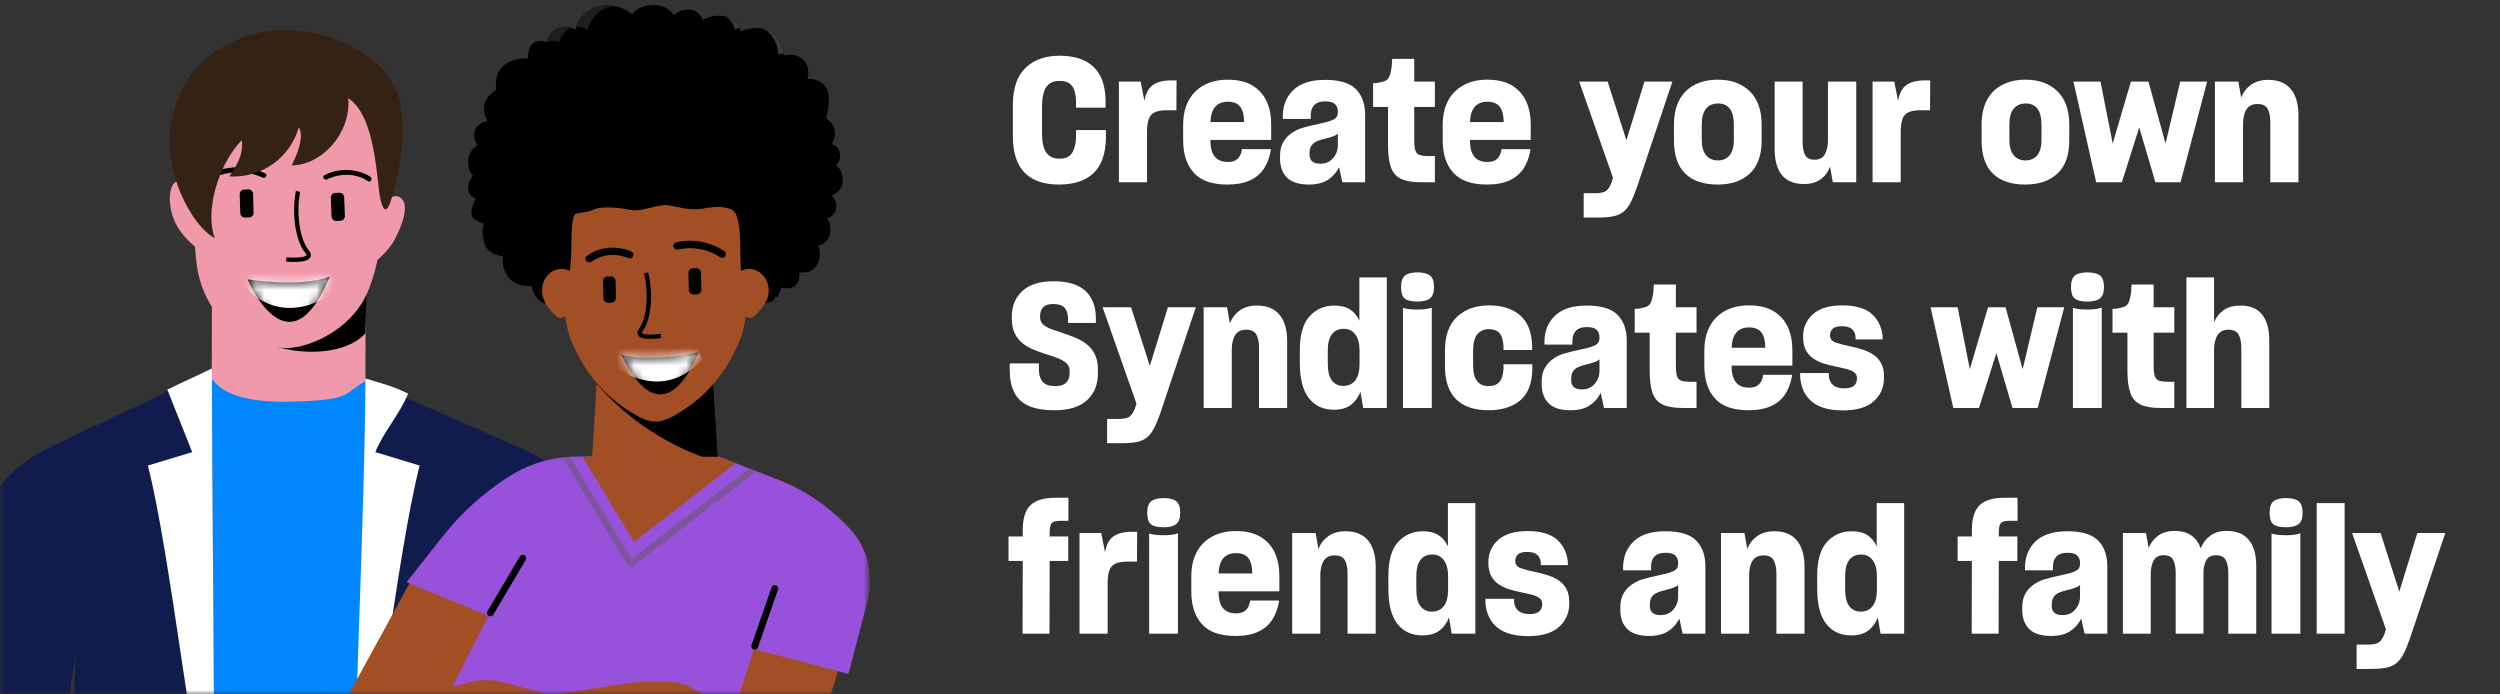 <?xml version="1.0" encoding="UTF-8"?>
<svg width="288px" height="80px" viewBox="0 0 288 80" version="1.1" xmlns="http://www.w3.org/2000/svg" xmlns:xlink="http://www.w3.org/1999/xlink">
    <rect x="0" y="0" width="288" height="80" fill="#333333" stroke="none"/>
    <title>img-sso-syndimate-tile_288x80</title>
    <defs>
        <rect id="path-1" x="0" y="0" width="100" height="80"></rect>
        <path d="M0,0 C3.615,1.279 9.458,0.285 9.458,0.285 C9.458,0.285 4.756,11.497 0,0 Z" id="path-3"></path>
        <path d="M0,0.259 C3.461,1.254 8.891,0 8.891,0 C8.891,0 5.103,10.746 0,0.259 Z" id="path-5"></path>
    </defs>
    <g id="Symbols" stroke="none" stroke-width="1" fill="none" fill-rule="evenodd">
        <g id="UI/Elements/Mktg-Tiles/Syndimate" transform="translate(-240, -24)">
            <g id="img-sso-syndimate-tile_288x80" transform="translate(240, 24)">
                <rect id="SHAPER" x="0" y="0" width="288" height="80"></rect>
                <g id="Create-your-own-Synd" transform="translate(116.18, 6.42)" fill="#FFFFFF" fill-rule="nonzero">
                    <path d="M5.8,14.84 C4.067,14.84 2.75,14.383 1.85,13.47 C0.95,12.557 0.5,11.14 0.5,9.22 L0.5,5.7 C0.5,3.78 0.983,2.35 1.95,1.41 C2.917,0.47 4.227,0 5.88,0 C7.547,0 8.833,0.41 9.74,1.23 C10.647,2.05 11.127,3.313 11.18,5.02 L11.18,5.98 L7.78,5.98 L7.78,5.22 C7.753,4.42 7.597,3.833 7.31,3.46 C7.023,3.087 6.54,2.9 5.86,2.9 C5.153,2.9 4.643,3.147 4.33,3.64 C4.017,4.133 3.86,4.887 3.86,5.9 L3.86,8.94 C3.86,9.927 4.02,10.66 4.34,11.14 C4.66,11.62 5.173,11.86 5.88,11.86 C6.533,11.86 7.003,11.657 7.29,11.25 C7.577,10.843 7.74,10.247 7.78,9.46 L7.78,8.56 L11.22,8.56 L11.22,9.58 C11.167,11.393 10.677,12.723 9.75,13.57 C8.823,14.417 7.507,14.84 5.8,14.84 Z" id="Path"></path>
                    <path d="M12.72,14.58 L12.72,2.98 L15.22,2.98 L15.66,5.2 C15.807,4.333 16.13,3.723 16.63,3.37 C17.13,3.017 17.853,2.84 18.8,2.84 L19.36,2.84 L19.34,6.28 L18.26,6.28 C17.647,6.28 17.173,6.36 16.84,6.52 C16.507,6.68 16.277,6.943 16.15,7.31 C16.023,7.677 15.96,8.173 15.96,8.8 L15.96,14.58 L12.72,14.58 Z" id="Path"></path>
                    <path d="M25.2,14.84 C23.453,14.84 22.17,14.39 21.35,13.49 C20.53,12.59 20.12,11.34 20.12,9.74 L20.12,7.98 C20.12,6.887 20.327,5.953 20.74,5.18 C21.153,4.407 21.747,3.81 22.52,3.39 C23.293,2.97 24.2,2.76 25.24,2.76 C26.427,2.76 27.387,2.987 28.12,3.44 C28.853,3.893 29.393,4.503 29.74,5.27 C30.087,6.037 30.26,6.893 30.26,7.84 L30.26,9.7 L23.26,9.7 L23.26,9.8 C23.26,11.427 23.933,12.24 25.28,12.24 C25.773,12.24 26.143,12.12 26.39,11.88 C26.637,11.64 26.8,11.313 26.88,10.9 L26.88,10.76 L30.22,10.76 L30.22,10.88 C30.087,11.667 29.833,12.357 29.46,12.95 C29.087,13.543 28.553,14.007 27.86,14.34 C27.167,14.673 26.28,14.84 25.2,14.84 Z M25.26,5.3 C23.993,5.3 23.327,6.08 23.26,7.64 L27.14,7.64 L27.14,7.62 C27.14,6.873 26.997,6.3 26.71,5.9 C26.423,5.5 25.94,5.3 25.26,5.3 Z" id="Shape"></path>
                    <path d="M34.6,14.84 C33.453,14.84 32.613,14.573 32.08,14.04 C31.547,13.507 31.28,12.773 31.28,11.84 L31.28,11.56 C31.28,10.933 31.397,10.41 31.63,9.99 C31.863,9.57 32.18,9.22 32.58,8.94 C32.967,8.66 33.393,8.45 33.86,8.31 C34.327,8.17 34.967,8.013 35.78,7.84 C36.567,7.68 37.123,7.517 37.45,7.35 C37.777,7.183 37.94,6.913 37.94,6.54 L37.94,6.44 C37.94,6.067 37.83,5.777 37.61,5.57 C37.39,5.363 37.013,5.26 36.48,5.26 C35.933,5.26 35.523,5.393 35.25,5.66 C34.977,5.927 34.833,6.307 34.82,6.8 L34.82,7.28 L31.6,7.28 L31.6,6.78 C31.653,5.58 32.083,4.613 32.89,3.88 C33.697,3.147 34.893,2.78 36.48,2.78 C38.133,2.78 39.313,3.137 40.02,3.85 C40.727,4.563 41.08,5.553 41.08,6.82 L41.08,14.58 L38.46,14.58 L38.08,12.84 C37.787,13.44 37.36,13.923 36.8,14.29 C36.24,14.657 35.507,14.84 34.6,14.84 Z M35.92,12.44 C36.533,12.44 37.023,12.227 37.39,11.8 C37.757,11.373 37.94,10.873 37.94,10.3 L37.94,8.98 C37.807,9.1 37.63,9.2 37.41,9.28 C37.19,9.36 36.927,9.44 36.62,9.52 C36.207,9.613 35.887,9.703 35.66,9.79 C35.433,9.877 35.247,9.987 35.1,10.12 C34.82,10.36 34.68,10.713 34.68,11.18 L34.68,11.38 C34.68,12.087 35.093,12.44 35.92,12.44 Z" id="Shape"></path>
                    <path d="M43.72,10.26 L43.72,5.9 L42,5.9 L42,3.16 C42.213,3.16 42.4,3.147 42.56,3.12 C42.72,3.093 42.893,3.053 43.08,3 C43.373,2.933 43.59,2.813 43.73,2.64 C43.87,2.467 43.973,2.193 44.04,1.82 C44.093,1.607 44.13,1.373 44.15,1.12 C44.17,0.867 44.187,0.613 44.2,0.36 L46.74,0.36 L46.74,2.98 L49.12,2.98 L49.12,5.9 L46.74,5.9 L46.74,9.62 C46.74,10.207 46.783,10.637 46.87,10.91 C46.957,11.183 47.127,11.36 47.38,11.44 C47.633,11.52 48,11.56 48.48,11.56 L49.12,11.56 L49.12,14.58 L47.58,14.58 C46.553,14.58 45.763,14.447 45.21,14.18 C44.657,13.913 44.27,13.467 44.05,12.84 C43.83,12.213 43.72,11.353 43.72,10.26 Z" id="Path"></path>
                    <path d="M55.1,14.84 C53.353,14.84 52.07,14.39 51.25,13.49 C50.43,12.59 50.02,11.34 50.02,9.74 L50.02,7.98 C50.02,6.887 50.227,5.953 50.64,5.18 C51.053,4.407 51.647,3.81 52.42,3.39 C53.193,2.97 54.1,2.76 55.14,2.76 C56.327,2.76 57.287,2.987 58.02,3.44 C58.753,3.893 59.293,4.503 59.64,5.27 C59.987,6.037 60.16,6.893 60.16,7.84 L60.16,9.7 L53.16,9.7 L53.16,9.8 C53.16,11.427 53.833,12.24 55.18,12.24 C55.673,12.24 56.043,12.12 56.29,11.88 C56.537,11.64 56.7,11.313 56.78,10.9 L56.78,10.76 L60.12,10.76 L60.12,10.88 C59.987,11.667 59.733,12.357 59.36,12.95 C58.987,13.543 58.453,14.007 57.76,14.34 C57.067,14.673 56.18,14.84 55.1,14.84 Z M55.16,5.3 C53.893,5.3 53.227,6.08 53.16,7.64 L57.04,7.64 L57.04,7.62 C57.04,6.873 56.897,6.3 56.61,5.9 C56.323,5.5 55.84,5.3 55.16,5.3 Z" id="Shape"></path>
                    <path d="M66.26,18.64 L66.26,15.84 L67.52,15.84 C68.133,15.84 68.567,15.757 68.82,15.59 C69.073,15.423 69.293,15.087 69.48,14.58 L69.64,14.08 L65.74,2.98 L69.02,2.98 L71.18,9.74 L73.26,2.98 L76.48,2.98 L72.38,15.2 C72.127,15.92 71.88,16.507 71.64,16.96 C71.4,17.413 71.12,17.763 70.8,18.01 C70.48,18.257 70.083,18.423 69.61,18.51 C69.137,18.597 68.547,18.64 67.84,18.64 L66.26,18.64 Z" id="Path"></path>
                    <path d="M81.7,14.84 C80.06,14.84 78.81,14.417 77.95,13.57 C77.09,12.723 76.66,11.453 76.66,9.76 L76.66,7.96 C76.66,6.813 76.87,5.853 77.29,5.08 C77.71,4.307 78.303,3.727 79.07,3.34 C79.837,2.953 80.72,2.76 81.72,2.76 C83.253,2.76 84.477,3.203 85.39,4.09 C86.303,4.977 86.76,6.267 86.76,7.96 L86.76,9.76 C86.76,11.453 86.307,12.723 85.4,13.57 C84.493,14.417 83.26,14.84 81.7,14.84 Z M81.72,12.06 C82.293,12.06 82.743,11.863 83.07,11.47 C83.397,11.077 83.56,10.487 83.56,9.7 L83.56,7.96 C83.56,6.32 82.953,5.5 81.74,5.5 C81.153,5.5 80.693,5.7 80.36,6.1 C80.027,6.5 79.86,7.12 79.86,7.96 L79.86,9.7 C79.86,10.473 80.027,11.06 80.36,11.46 C80.693,11.86 81.147,12.06 81.72,12.06 Z" id="Shape"></path>
                    <path d="M91.66,14.78 C90.5,14.78 89.643,14.433 89.09,13.74 C88.537,13.047 88.26,12.047 88.26,10.74 L88.26,2.98 L91.48,2.98 L91.48,9.92 C91.48,10.547 91.573,11.047 91.76,11.42 C91.947,11.793 92.313,11.98 92.86,11.98 C93.42,11.98 93.817,11.77 94.05,11.35 C94.283,10.93 94.4,10.367 94.4,9.66 L94.4,2.98 L97.66,2.98 L97.66,14.58 L94.96,14.58 L94.64,12.78 C94.413,13.393 94.05,13.88 93.55,14.24 C93.05,14.6 92.42,14.78 91.66,14.78 Z" id="Path"></path>
                    <path d="M99.54,14.58 L99.54,2.98 L102.04,2.98 L102.48,5.2 C102.627,4.333 102.95,3.723 103.45,3.37 C103.95,3.017 104.673,2.84 105.62,2.84 L106.18,2.84 L106.16,6.28 L105.08,6.28 C104.467,6.28 103.993,6.36 103.66,6.52 C103.327,6.68 103.097,6.943 102.97,7.31 C102.843,7.677 102.78,8.173 102.78,8.8 L102.78,14.58 L99.54,14.58 Z" id="Path"></path>
                    <path d="M117.14,14.84 C115.5,14.84 114.25,14.417 113.39,13.57 C112.53,12.723 112.1,11.453 112.1,9.76 L112.1,7.96 C112.1,6.813 112.31,5.853 112.73,5.08 C113.15,4.307 113.743,3.727 114.51,3.34 C115.277,2.953 116.16,2.76 117.16,2.76 C118.693,2.76 119.917,3.203 120.83,4.09 C121.743,4.977 122.2,6.267 122.2,7.96 L122.2,9.76 C122.2,11.453 121.747,12.723 120.84,13.57 C119.933,14.417 118.7,14.84 117.14,14.84 Z M117.16,12.06 C117.733,12.06 118.183,11.863 118.51,11.47 C118.837,11.077 119,10.487 119,9.7 L119,7.96 C119,6.32 118.393,5.5 117.18,5.5 C116.593,5.5 116.133,5.7 115.8,6.1 C115.467,6.5 115.3,7.12 115.3,7.96 L115.3,9.7 C115.3,10.473 115.467,11.06 115.8,11.46 C116.133,11.86 116.587,12.06 117.16,12.06 Z" id="Shape"></path>
                    <polygon id="Path" points="125.3 14.58 122.68 2.98 125.8 2.98 127.2 10.1 127.2 10.12 129.3 2.98 131.32 2.98 133.28 10.08 133.3 10.16 133.3 10.08 134.98 2.98 138.08 2.98 135.02 14.58 132.12 14.58 130.26 8.26 128.26 14.58"></polygon>
                    <path d="M138.98,14.58 L138.98,2.98 L141.68,2.98 L142,4.82 C142.253,4.193 142.64,3.697 143.16,3.33 C143.68,2.963 144.333,2.78 145.12,2.78 C146.267,2.78 147.133,3.133 147.72,3.84 C148.307,4.547 148.6,5.553 148.6,6.86 L148.6,14.58 L145.36,14.58 L145.36,7.64 C145.36,7 145.257,6.493 145.05,6.12 C144.843,5.747 144.453,5.56 143.88,5.56 C143.293,5.56 142.87,5.767 142.61,6.18 C142.35,6.593 142.22,7.167 142.22,7.9 L142.22,14.58 L138.98,14.58 Z" id="Path"></path>
                    <path d="M5.32,40.84 C4.04,40.84 3.023,40.663 2.27,40.31 C1.517,39.957 0.973,39.433 0.64,38.74 C0.307,38.047 0.14,37.207 0.14,36.22 L0.14,35.44 L3.5,35.44 L3.5,36.22 C3.513,36.807 3.663,37.26 3.95,37.58 C4.237,37.9 4.72,38.06 5.4,38.06 C5.973,38.06 6.39,37.923 6.65,37.65 C6.91,37.377 7.04,37.04 7.04,36.64 L7.04,36.34 C7.053,35.953 6.927,35.643 6.66,35.41 C6.393,35.177 6.047,34.98 5.62,34.82 C5.193,34.66 4.74,34.507 4.26,34.36 C3.807,34.213 3.35,34.047 2.89,33.86 C2.43,33.673 2.01,33.43 1.63,33.13 C1.25,32.83 0.947,32.45 0.72,31.99 C0.493,31.53 0.38,30.96 0.38,30.28 L0.38,30.04 C0.38,28.84 0.783,27.863 1.59,27.11 C2.397,26.357 3.607,25.98 5.22,25.98 C6.82,25.98 8.023,26.343 8.83,27.07 C9.637,27.797 10.047,28.82 10.06,30.14 L10.06,30.78 L6.86,30.78 L6.86,30.22 C6.833,29.673 6.69,29.267 6.43,29 C6.17,28.733 5.74,28.6 5.14,28.6 C4.607,28.6 4.223,28.73 3.99,28.99 C3.757,29.25 3.64,29.573 3.64,29.96 L3.64,30.12 C3.64,30.48 3.763,30.767 4.01,30.98 C4.257,31.193 4.587,31.373 5,31.52 C5.413,31.667 5.86,31.82 6.34,31.98 C6.793,32.127 7.253,32.297 7.72,32.49 C8.187,32.683 8.613,32.93 9,33.23 C9.387,33.53 9.7,33.917 9.94,34.39 C10.18,34.863 10.3,35.447 10.3,36.14 L10.3,36.58 C10.3,37.887 9.88,38.923 9.04,39.69 C8.2,40.457 6.96,40.84 5.32,40.84 Z" id="Path"></path>
                    <path d="M11.36,44.64 L11.36,41.84 L12.62,41.84 C13.233,41.84 13.667,41.757 13.92,41.59 C14.173,41.423 14.393,41.087 14.58,40.58 L14.74,40.08 L10.84,28.98 L14.12,28.98 L16.28,35.74 L18.36,28.98 L21.58,28.98 L17.48,41.2 C17.227,41.92 16.98,42.507 16.74,42.96 C16.5,43.413 16.22,43.763 15.9,44.01 C15.58,44.257 15.183,44.423 14.71,44.51 C14.237,44.597 13.647,44.64 12.94,44.64 L11.36,44.64 Z" id="Path"></path>
                    <path d="M22.48,40.58 L22.48,28.98 L25.18,28.98 L25.5,30.82 C25.753,30.193 26.14,29.697 26.66,29.33 C27.18,28.963 27.833,28.78 28.62,28.78 C29.767,28.78 30.633,29.133 31.22,29.84 C31.807,30.547 32.1,31.553 32.1,32.86 L32.1,40.58 L28.86,40.58 L28.86,33.64 C28.86,33 28.757,32.493 28.55,32.12 C28.343,31.747 27.953,31.56 27.38,31.56 C26.793,31.56 26.37,31.767 26.11,32.18 C25.85,32.593 25.72,33.167 25.72,33.9 L25.72,40.58 L22.48,40.58 Z" id="Path"></path>
                    <path d="M37.5,40.78 C36.26,40.78 35.293,40.337 34.6,39.45 C33.907,38.563 33.56,37.213 33.56,35.4 L33.56,33.9 C33.56,32.14 33.93,30.85 34.67,30.03 C35.41,29.21 36.36,28.793 37.52,28.78 C38.267,28.78 38.877,28.933 39.35,29.24 C39.823,29.547 40.18,29.98 40.42,30.54 L40.42,25.54 L43.58,25.54 L43.58,40.58 L40.86,40.58 L40.54,38.7 C40.313,39.327 39.953,39.83 39.46,40.21 C38.967,40.59 38.313,40.78 37.5,40.78 Z M38.56,38.04 C39.147,38.04 39.607,37.83 39.94,37.41 C40.273,36.99 40.44,36.353 40.44,35.5 L40.44,33.94 C40.44,33.167 40.28,32.56 39.96,32.12 C39.64,31.68 39.193,31.46 38.62,31.46 C38.033,31.46 37.58,31.667 37.26,32.08 C36.94,32.493 36.78,33.113 36.78,33.94 L36.78,35.42 C36.78,36.353 36.943,37.023 37.27,37.43 C37.597,37.837 38.027,38.04 38.56,38.04 Z" id="Shape"></path>
                    <path d="M47.12,28.32 C46.413,28.32 45.92,28.203 45.64,27.97 C45.36,27.737 45.22,27.293 45.22,26.64 C45.22,26 45.373,25.56 45.68,25.32 C45.987,25.08 46.467,24.96 47.12,24.96 C47.773,24.96 48.253,25.08 48.56,25.32 C48.867,25.56 49.02,26 49.02,26.64 C49.02,27.267 48.867,27.703 48.56,27.95 C48.253,28.197 47.773,28.32 47.12,28.32 Z M45.44,40.58 L45.44,29.04 C45.627,29.107 45.857,29.157 46.13,29.19 C46.403,29.223 46.733,29.24 47.12,29.24 C47.493,29.24 47.813,29.22 48.08,29.18 C48.347,29.14 48.573,29.087 48.76,29.02 L48.76,40.58 L45.44,40.58 Z" id="Shape"></path>
                    <path d="M55.3,40.84 C53.66,40.84 52.413,40.417 51.56,39.57 C50.707,38.723 50.28,37.453 50.28,35.76 L50.28,33.96 C50.28,32.24 50.747,30.943 51.68,30.07 C52.613,29.197 53.84,28.76 55.36,28.76 C56.867,28.76 58.06,29.143 58.94,29.91 C59.82,30.677 60.28,31.853 60.32,33.44 L60.32,33.9 L57.02,33.9 L57.02,33.44 C56.98,32.747 56.827,32.25 56.56,31.95 C56.293,31.65 55.887,31.5 55.34,31.5 C54.767,31.5 54.32,31.7 54,32.1 C53.68,32.5 53.52,33.127 53.52,33.98 L53.52,35.7 C53.52,37.273 54.12,38.06 55.32,38.06 C55.853,38.06 56.26,37.903 56.54,37.59 C56.82,37.277 56.98,36.78 57.02,36.1 L57.02,35.54 L60.34,35.54 L60.34,36.16 C60.3,37.787 59.83,38.973 58.93,39.72 C58.03,40.467 56.82,40.84 55.3,40.84 Z" id="Path"></path>
                    <path d="M64.74,40.84 C63.593,40.84 62.753,40.573 62.22,40.04 C61.687,39.507 61.42,38.773 61.42,37.84 L61.42,37.56 C61.42,36.933 61.537,36.41 61.77,35.99 C62.003,35.57 62.32,35.22 62.72,34.94 C63.107,34.66 63.533,34.45 64,34.31 C64.467,34.17 65.107,34.013 65.92,33.84 C66.707,33.68 67.263,33.517 67.59,33.35 C67.917,33.183 68.08,32.913 68.08,32.54 L68.08,32.44 C68.08,32.067 67.97,31.777 67.75,31.57 C67.53,31.363 67.153,31.26 66.62,31.26 C66.073,31.26 65.663,31.393 65.39,31.66 C65.117,31.927 64.973,32.307 64.96,32.8 L64.96,33.28 L61.74,33.28 L61.74,32.78 C61.793,31.58 62.223,30.613 63.03,29.88 C63.837,29.147 65.033,28.78 66.62,28.78 C68.273,28.78 69.453,29.137 70.16,29.85 C70.867,30.563 71.22,31.553 71.22,32.82 L71.22,40.58 L68.6,40.58 L68.22,38.84 C67.927,39.44 67.5,39.923 66.94,40.29 C66.38,40.657 65.647,40.84 64.74,40.84 Z M66.06,38.44 C66.673,38.44 67.163,38.227 67.53,37.8 C67.897,37.373 68.08,36.873 68.08,36.3 L68.08,34.98 C67.947,35.1 67.77,35.2 67.55,35.28 C67.33,35.36 67.067,35.44 66.76,35.52 C66.347,35.613 66.027,35.703 65.8,35.79 C65.573,35.877 65.387,35.987 65.24,36.12 C64.96,36.36 64.82,36.713 64.82,37.18 L64.82,37.38 C64.82,38.087 65.233,38.44 66.06,38.44 Z" id="Shape"></path>
                    <path d="M73.86,36.26 L73.86,31.9 L72.14,31.9 L72.14,29.16 C72.353,29.16 72.54,29.147 72.7,29.12 C72.86,29.093 73.033,29.053 73.22,29 C73.513,28.933 73.73,28.813 73.87,28.64 C74.01,28.467 74.113,28.193 74.18,27.82 C74.233,27.607 74.27,27.373 74.29,27.12 C74.31,26.867 74.327,26.613 74.34,26.36 L76.88,26.36 L76.88,28.98 L79.26,28.98 L79.26,31.9 L76.88,31.9 L76.88,35.62 C76.88,36.207 76.923,36.637 77.01,36.91 C77.097,37.183 77.267,37.36 77.52,37.44 C77.773,37.52 78.14,37.56 78.62,37.56 L79.26,37.56 L79.26,40.58 L77.72,40.58 C76.693,40.58 75.903,40.447 75.35,40.18 C74.797,39.913 74.41,39.467 74.19,38.84 C73.97,38.213 73.86,37.353 73.86,36.26 Z" id="Path"></path>
                    <path d="M85.24,40.84 C83.493,40.84 82.21,40.39 81.39,39.49 C80.57,38.59 80.16,37.34 80.16,35.74 L80.16,33.98 C80.16,32.887 80.367,31.953 80.78,31.18 C81.193,30.407 81.787,29.81 82.56,29.39 C83.333,28.97 84.24,28.76 85.28,28.76 C86.467,28.76 87.427,28.987 88.16,29.44 C88.893,29.893 89.433,30.503 89.78,31.27 C90.127,32.037 90.3,32.893 90.3,33.84 L90.3,35.7 L83.3,35.7 L83.3,35.8 C83.3,37.427 83.973,38.24 85.32,38.24 C85.813,38.24 86.183,38.12 86.43,37.88 C86.677,37.64 86.84,37.313 86.92,36.9 L86.92,36.76 L90.26,36.76 L90.26,36.88 C90.127,37.667 89.873,38.357 89.5,38.95 C89.127,39.543 88.593,40.007 87.9,40.34 C87.207,40.673 86.32,40.84 85.24,40.84 Z M85.3,31.3 C84.033,31.3 83.367,32.08 83.3,33.64 L87.18,33.64 L87.18,33.62 C87.18,32.873 87.037,32.3 86.75,31.9 C86.463,31.5 85.98,31.3 85.3,31.3 Z" id="Shape"></path>
                    <path d="M96.14,40.86 C94.567,40.86 93.377,40.53 92.57,39.87 C91.763,39.21 91.307,38.267 91.2,37.04 L91.2,36.56 L94.5,36.56 L94.5,36.98 C94.633,37.873 95.227,38.32 96.28,38.32 C96.773,38.32 97.14,38.223 97.38,38.03 C97.62,37.837 97.74,37.567 97.74,37.22 L97.74,37.14 C97.74,36.847 97.627,36.62 97.4,36.46 C97.173,36.3 96.873,36.173 96.5,36.08 C96.127,35.987 95.72,35.893 95.28,35.8 C94.853,35.72 94.42,35.613 93.98,35.48 C93.54,35.347 93.137,35.16 92.77,34.92 C92.403,34.68 92.107,34.36 91.88,33.96 C91.653,33.56 91.54,33.047 91.54,32.42 L91.54,32.34 C91.54,31.3 91.92,30.443 92.68,29.77 C93.44,29.097 94.56,28.76 96.04,28.76 C97.573,28.76 98.707,29.087 99.44,29.74 C100.173,30.393 100.593,31.26 100.7,32.34 L100.7,32.68 L97.58,32.68 L97.58,32.36 C97.5,31.56 96.98,31.16 96.02,31.16 C95.513,31.16 95.157,31.257 94.95,31.45 C94.743,31.643 94.64,31.887 94.64,32.18 L94.64,32.24 C94.64,32.627 94.863,32.897 95.31,33.05 C95.757,33.203 96.34,33.353 97.06,33.5 C97.5,33.593 97.943,33.71 98.39,33.85 C98.837,33.99 99.247,34.183 99.62,34.43 C99.993,34.677 100.293,35.003 100.52,35.41 C100.747,35.817 100.86,36.333 100.86,36.96 L100.86,37.08 C100.86,38.187 100.467,39.093 99.68,39.8 C98.893,40.507 97.713,40.86 96.14,40.86 Z" id="Path"></path>
                    <polygon id="Path" points="108.84 40.58 106.22 28.98 109.34 28.98 110.74 36.1 110.74 36.12 112.84 28.98 114.86 28.98 116.82 36.08 116.84 36.16 116.84 36.08 118.52 28.98 121.62 28.98 118.56 40.58 115.66 40.58 113.8 34.26 111.8 40.58"></polygon>
                    <path d="M124.3,28.32 C123.593,28.32 123.1,28.203 122.82,27.97 C122.54,27.737 122.4,27.293 122.4,26.64 C122.4,26 122.553,25.56 122.86,25.32 C123.167,25.08 123.647,24.96 124.3,24.96 C124.953,24.96 125.433,25.08 125.74,25.32 C126.047,25.56 126.2,26 126.2,26.64 C126.2,27.267 126.047,27.703 125.74,27.95 C125.433,28.197 124.953,28.32 124.3,28.32 Z M122.62,40.58 L122.62,29.04 C122.807,29.107 123.037,29.157 123.31,29.19 C123.583,29.223 123.913,29.24 124.3,29.24 C124.673,29.24 124.993,29.22 125.26,29.18 C125.527,29.14 125.753,29.087 125.94,29.02 L125.94,40.58 L122.62,40.58 Z" id="Shape"></path>
                    <path d="M128.9,36.26 L128.9,31.9 L127.18,31.9 L127.18,29.16 C127.393,29.16 127.58,29.147 127.74,29.12 C127.9,29.093 128.073,29.053 128.26,29 C128.553,28.933 128.77,28.813 128.91,28.64 C129.05,28.467 129.153,28.193 129.22,27.82 C129.273,27.607 129.31,27.373 129.33,27.12 C129.35,26.867 129.367,26.613 129.38,26.36 L131.92,26.36 L131.92,28.98 L134.3,28.98 L134.3,31.9 L131.92,31.9 L131.92,35.62 C131.92,36.207 131.963,36.637 132.05,36.91 C132.137,37.183 132.307,37.36 132.56,37.44 C132.813,37.52 133.18,37.56 133.66,37.56 L134.3,37.56 L134.3,40.58 L132.76,40.58 C131.733,40.58 130.943,40.447 130.39,40.18 C129.837,39.913 129.45,39.467 129.23,38.84 C129.01,38.213 128.9,37.353 128.9,36.26 Z" id="Path"></path>
                    <path d="M135.7,40.58 L135.7,25.54 L138.88,25.54 L138.88,30.7 C139.133,30.1 139.51,29.63 140.01,29.29 C140.51,28.95 141.14,28.78 141.9,28.78 C143.033,28.78 143.873,29.127 144.42,29.82 C144.967,30.513 145.24,31.513 145.24,32.82 L145.24,40.58 L142.02,40.58 L142.02,33.64 C142.02,33.013 141.917,32.51 141.71,32.13 C141.503,31.75 141.113,31.56 140.54,31.56 C139.967,31.56 139.547,31.77 139.28,32.19 C139.013,32.61 138.88,33.173 138.88,33.88 L138.88,40.58 L135.7,40.58 Z" id="Path"></path>
                    <path d="M0,55.38 L1.64,55.38 L1.64,54.66 C1.64,53.313 1.937,52.353 2.53,51.78 C3.123,51.207 4.093,50.92 5.44,50.92 L6.9,50.92 L6.9,53.58 L5.92,53.58 C5.427,53.58 5.107,53.673 4.96,53.86 C4.813,54.047 4.74,54.433 4.74,55.02 L4.74,55.38 L6.88,55.38 L6.88,58.2 L4.74,58.2 L4.72,66.58 L1.62,66.58 L1.64,58.2 L0,58.2 L0,55.38 Z" id="Path"></path>
                    <path d="M8.18,66.58 L8.18,54.98 L10.68,54.98 L11.12,57.2 C11.267,56.333 11.59,55.723 12.09,55.37 C12.59,55.017 13.313,54.84 14.26,54.84 L14.82,54.84 L14.8,58.28 L13.72,58.28 C13.107,58.28 12.633,58.36 12.3,58.52 C11.967,58.68 11.737,58.943 11.61,59.31 C11.483,59.677 11.42,60.173 11.42,60.8 L11.42,66.58 L8.18,66.58 Z" id="Path"></path>
                    <path d="M17.88,54.32 C17.173,54.32 16.68,54.203 16.4,53.97 C16.12,53.737 15.98,53.293 15.98,52.64 C15.98,52 16.133,51.56 16.44,51.32 C16.747,51.08 17.227,50.96 17.88,50.96 C18.533,50.96 19.013,51.08 19.32,51.32 C19.627,51.56 19.78,52 19.78,52.64 C19.78,53.267 19.627,53.703 19.32,53.95 C19.013,54.197 18.533,54.32 17.88,54.32 Z M16.2,66.58 L16.2,55.04 C16.387,55.107 16.617,55.157 16.89,55.19 C17.163,55.223 17.493,55.24 17.88,55.24 C18.253,55.24 18.573,55.22 18.84,55.18 C19.107,55.14 19.333,55.087 19.52,55.02 L19.52,66.58 L16.2,66.58 Z" id="Shape"></path>
                    <path d="M26.14,66.84 C24.393,66.84 23.11,66.39 22.29,65.49 C21.47,64.59 21.06,63.34 21.06,61.74 L21.06,59.98 C21.06,58.887 21.267,57.953 21.68,57.18 C22.093,56.407 22.687,55.81 23.46,55.39 C24.233,54.97 25.14,54.76 26.18,54.76 C27.367,54.76 28.327,54.987 29.06,55.44 C29.793,55.893 30.333,56.503 30.68,57.27 C31.027,58.037 31.2,58.893 31.2,59.84 L31.2,61.7 L24.2,61.7 L24.2,61.8 C24.2,63.427 24.873,64.24 26.22,64.24 C26.713,64.24 27.083,64.12 27.33,63.88 C27.577,63.64 27.74,63.313 27.82,62.9 L27.82,62.76 L31.16,62.76 L31.16,62.88 C31.027,63.667 30.773,64.357 30.4,64.95 C30.027,65.543 29.493,66.007 28.8,66.34 C28.107,66.673 27.22,66.84 26.14,66.84 Z M26.2,57.3 C24.933,57.3 24.267,58.08 24.2,59.64 L28.08,59.64 L28.08,59.62 C28.08,58.873 27.937,58.3 27.65,57.9 C27.363,57.5 26.88,57.3 26.2,57.3 Z" id="Shape"></path>
                    <path d="M32.68,66.58 L32.68,54.98 L35.38,54.98 L35.7,56.82 C35.953,56.193 36.34,55.697 36.86,55.33 C37.38,54.963 38.033,54.78 38.82,54.78 C39.967,54.78 40.833,55.133 41.42,55.84 C42.007,56.547 42.3,57.553 42.3,58.86 L42.3,66.58 L39.06,66.58 L39.06,59.64 C39.06,59 38.957,58.493 38.75,58.12 C38.543,57.747 38.153,57.56 37.58,57.56 C36.993,57.56 36.57,57.767 36.31,58.18 C36.05,58.593 35.92,59.167 35.92,59.9 L35.92,66.58 L32.68,66.58 Z" id="Path"></path>
                    <path d="M47.7,66.78 C46.46,66.78 45.493,66.337 44.8,65.45 C44.107,64.563 43.76,63.213 43.76,61.4 L43.76,59.9 C43.76,58.14 44.13,56.85 44.87,56.03 C45.61,55.21 46.56,54.793 47.72,54.78 C48.467,54.78 49.077,54.933 49.55,55.24 C50.023,55.547 50.38,55.98 50.62,56.54 L50.62,51.54 L53.78,51.54 L53.78,66.58 L51.06,66.58 L50.74,64.7 C50.513,65.327 50.153,65.83 49.66,66.21 C49.167,66.59 48.513,66.78 47.7,66.78 Z M48.76,64.04 C49.347,64.04 49.807,63.83 50.14,63.41 C50.473,62.99 50.64,62.353 50.64,61.5 L50.64,59.94 C50.64,59.167 50.48,58.56 50.16,58.12 C49.84,57.68 49.393,57.46 48.82,57.46 C48.233,57.46 47.78,57.667 47.46,58.08 C47.14,58.493 46.98,59.113 46.98,59.94 L46.98,61.42 C46.98,62.353 47.143,63.023 47.47,63.43 C47.797,63.837 48.227,64.04 48.76,64.04 Z" id="Shape"></path>
                    <path d="M59.88,66.86 C58.307,66.86 57.117,66.53 56.31,65.87 C55.503,65.21 55.047,64.267 54.94,63.04 L54.94,62.56 L58.24,62.56 L58.24,62.98 C58.373,63.873 58.967,64.32 60.02,64.32 C60.513,64.32 60.88,64.223 61.12,64.03 C61.36,63.837 61.48,63.567 61.48,63.22 L61.48,63.14 C61.48,62.847 61.367,62.62 61.14,62.46 C60.913,62.3 60.613,62.173 60.24,62.08 C59.867,61.987 59.46,61.893 59.02,61.8 C58.593,61.72 58.16,61.613 57.72,61.48 C57.28,61.347 56.877,61.16 56.51,60.92 C56.143,60.68 55.847,60.36 55.62,59.96 C55.393,59.56 55.28,59.047 55.28,58.42 L55.28,58.34 C55.28,57.3 55.66,56.443 56.42,55.77 C57.18,55.097 58.3,54.76 59.78,54.76 C61.313,54.76 62.447,55.087 63.18,55.74 C63.913,56.393 64.333,57.26 64.44,58.34 L64.44,58.68 L61.32,58.68 L61.32,58.36 C61.24,57.56 60.72,57.16 59.76,57.16 C59.253,57.16 58.897,57.257 58.69,57.45 C58.483,57.643 58.38,57.887 58.38,58.18 L58.38,58.24 C58.38,58.627 58.603,58.897 59.05,59.05 C59.497,59.203 60.08,59.353 60.8,59.5 C61.24,59.593 61.683,59.71 62.13,59.85 C62.577,59.99 62.987,60.183 63.36,60.43 C63.733,60.677 64.033,61.003 64.26,61.41 C64.487,61.817 64.6,62.333 64.6,62.96 L64.6,63.08 C64.6,64.187 64.207,65.093 63.42,65.8 C62.633,66.507 61.453,66.86 59.88,66.86 Z" id="Path"></path>
                    <path d="M73.8,66.84 C72.653,66.84 71.813,66.573 71.28,66.04 C70.747,65.507 70.48,64.773 70.48,63.84 L70.48,63.56 C70.48,62.933 70.597,62.41 70.83,61.99 C71.063,61.57 71.38,61.22 71.78,60.94 C72.167,60.66 72.593,60.45 73.06,60.31 C73.527,60.17 74.167,60.013 74.98,59.84 C75.767,59.68 76.323,59.517 76.65,59.35 C76.977,59.183 77.14,58.913 77.14,58.54 L77.14,58.44 C77.14,58.067 77.03,57.777 76.81,57.57 C76.59,57.363 76.213,57.26 75.68,57.26 C75.133,57.26 74.723,57.393 74.45,57.66 C74.177,57.927 74.033,58.307 74.02,58.8 L74.02,59.28 L70.8,59.28 L70.8,58.78 C70.853,57.58 71.283,56.613 72.09,55.88 C72.897,55.147 74.093,54.78 75.68,54.78 C77.333,54.78 78.513,55.137 79.22,55.85 C79.927,56.563 80.28,57.553 80.28,58.82 L80.28,66.58 L77.66,66.58 L77.28,64.84 C76.987,65.44 76.56,65.923 76,66.29 C75.44,66.657 74.707,66.84 73.8,66.84 Z M75.12,64.44 C75.733,64.44 76.223,64.227 76.59,63.8 C76.957,63.373 77.14,62.873 77.14,62.3 L77.14,60.98 C77.007,61.1 76.83,61.2 76.61,61.28 C76.39,61.36 76.127,61.44 75.82,61.52 C75.407,61.613 75.087,61.703 74.86,61.79 C74.633,61.877 74.447,61.987 74.3,62.12 C74.02,62.36 73.88,62.713 73.88,63.18 L73.88,63.38 C73.88,64.087 74.293,64.44 75.12,64.44 Z" id="Shape"></path>
                    <path d="M82.08,66.58 L82.08,54.98 L84.78,54.98 L85.1,56.82 C85.353,56.193 85.74,55.697 86.26,55.33 C86.78,54.963 87.433,54.78 88.22,54.78 C89.367,54.78 90.233,55.133 90.82,55.84 C91.407,56.547 91.7,57.553 91.7,58.86 L91.7,66.58 L88.46,66.58 L88.46,59.64 C88.46,59 88.357,58.493 88.15,58.12 C87.943,57.747 87.553,57.56 86.98,57.56 C86.393,57.56 85.97,57.767 85.71,58.18 C85.45,58.593 85.32,59.167 85.32,59.9 L85.32,66.58 L82.08,66.58 Z" id="Path"></path>
                    <path d="M97.1,66.78 C95.86,66.78 94.893,66.337 94.2,65.45 C93.507,64.563 93.16,63.213 93.16,61.4 L93.16,59.9 C93.16,58.14 93.53,56.85 94.27,56.03 C95.01,55.21 95.96,54.793 97.12,54.78 C97.867,54.78 98.477,54.933 98.95,55.24 C99.423,55.547 99.78,55.98 100.02,56.54 L100.02,51.54 L103.18,51.54 L103.18,66.58 L100.46,66.58 L100.14,64.7 C99.913,65.327 99.553,65.83 99.06,66.21 C98.567,66.59 97.913,66.78 97.1,66.78 Z M98.16,64.04 C98.747,64.04 99.207,63.83 99.54,63.41 C99.873,62.99 100.04,62.353 100.04,61.5 L100.04,59.94 C100.04,59.167 99.88,58.56 99.56,58.12 C99.24,57.68 98.793,57.46 98.22,57.46 C97.633,57.46 97.18,57.667 96.86,58.08 C96.54,58.493 96.38,59.113 96.38,59.94 L96.38,61.42 C96.38,62.353 96.543,63.023 96.87,63.43 C97.197,63.837 97.627,64.04 98.16,64.04 Z" id="Shape"></path>
                    <path d="M109.34,55.38 L110.98,55.38 L110.98,54.66 C110.98,53.313 111.277,52.353 111.87,51.78 C112.463,51.207 113.433,50.92 114.78,50.92 L116.24,50.92 L116.24,53.58 L115.26,53.58 C114.767,53.58 114.447,53.673 114.3,53.86 C114.153,54.047 114.08,54.433 114.08,55.02 L114.08,55.38 L116.22,55.38 L116.22,58.2 L114.08,58.2 L114.06,66.58 L110.96,66.58 L110.98,58.2 L109.34,58.2 L109.34,55.38 Z" id="Path"></path>
                    <path d="M120.1,66.84 C118.953,66.84 118.113,66.573 117.58,66.04 C117.047,65.507 116.78,64.773 116.78,63.84 L116.78,63.56 C116.78,62.933 116.897,62.41 117.13,61.99 C117.363,61.57 117.68,61.22 118.08,60.94 C118.467,60.66 118.893,60.45 119.36,60.31 C119.827,60.17 120.467,60.013 121.28,59.84 C122.067,59.68 122.623,59.517 122.95,59.35 C123.277,59.183 123.44,58.913 123.44,58.54 L123.44,58.44 C123.44,58.067 123.33,57.777 123.11,57.57 C122.89,57.363 122.513,57.26 121.98,57.26 C121.433,57.26 121.023,57.393 120.75,57.66 C120.477,57.927 120.333,58.307 120.32,58.8 L120.32,59.28 L117.1,59.28 L117.1,58.78 C117.153,57.58 117.583,56.613 118.39,55.88 C119.197,55.147 120.393,54.78 121.98,54.78 C123.633,54.78 124.813,55.137 125.52,55.85 C126.227,56.563 126.58,57.553 126.58,58.82 L126.58,66.58 L123.96,66.58 L123.58,64.84 C123.287,65.44 122.86,65.923 122.3,66.29 C121.74,66.657 121.007,66.84 120.1,66.84 Z M121.42,64.44 C122.033,64.44 122.523,64.227 122.89,63.8 C123.257,63.373 123.44,62.873 123.44,62.3 L123.44,60.98 C123.307,61.1 123.13,61.2 122.91,61.28 C122.69,61.36 122.427,61.44 122.12,61.52 C121.707,61.613 121.387,61.703 121.16,61.79 C120.933,61.877 120.747,61.987 120.6,62.12 C120.32,62.36 120.18,62.713 120.18,63.18 L120.18,63.38 C120.18,64.087 120.593,64.44 121.42,64.44 Z" id="Shape"></path>
                    <path d="M128.38,66.58 L128.38,54.98 L131.04,54.98 L131.34,56.7 C131.593,56.1 131.97,55.623 132.47,55.27 C132.97,54.917 133.587,54.74 134.32,54.74 C135.12,54.74 135.767,54.913 136.26,55.26 C136.753,55.607 137.113,56.1 137.34,56.74 C137.593,56.127 137.967,55.64 138.46,55.28 C138.953,54.92 139.573,54.74 140.32,54.74 C141.467,54.74 142.323,55.087 142.89,55.78 C143.457,56.473 143.74,57.473 143.74,58.78 L143.74,66.58 L140.52,66.58 L140.52,59.6 C140.52,58.96 140.42,58.457 140.22,58.09 C140.02,57.723 139.653,57.54 139.12,57.54 C138.573,57.54 138.193,57.733 137.98,58.12 C137.767,58.507 137.66,59.007 137.66,59.62 L137.66,66.58 L134.46,66.58 L134.46,59.56 C134.46,58.96 134.367,58.473 134.18,58.1 C133.993,57.727 133.627,57.54 133.08,57.54 C132.533,57.54 132.147,57.743 131.92,58.15 C131.693,58.557 131.58,59.107 131.58,59.8 L131.58,66.58 L128.38,66.58 Z" id="Path"></path>
                    <path d="M147.18,54.32 C146.473,54.32 145.98,54.203 145.7,53.97 C145.42,53.737 145.28,53.293 145.28,52.64 C145.28,52 145.433,51.56 145.74,51.32 C146.047,51.08 146.527,50.96 147.18,50.96 C147.833,50.96 148.313,51.08 148.62,51.32 C148.927,51.56 149.08,52 149.08,52.64 C149.08,53.267 148.927,53.703 148.62,53.95 C148.313,54.197 147.833,54.32 147.18,54.32 Z M145.5,66.58 L145.5,55.04 C145.687,55.107 145.917,55.157 146.19,55.19 C146.463,55.223 146.793,55.24 147.18,55.24 C147.553,55.24 147.873,55.22 148.14,55.18 C148.407,55.14 148.633,55.087 148.82,55.02 L148.82,66.58 L145.5,66.58 Z" id="Shape"></path>
                    <polygon id="Path" points="150.7 51.54 153.92 51.54 153.92 66.58 150.7 66.58"></polygon>
                    <path d="M155.3,70.64 L155.3,67.84 L156.56,67.84 C157.173,67.84 157.607,67.757 157.86,67.59 C158.113,67.423 158.333,67.087 158.52,66.58 L158.68,66.08 L154.78,54.98 L158.06,54.98 L160.22,61.74 L162.3,54.98 L165.52,54.98 L161.42,67.2 C161.167,67.92 160.92,68.507 160.68,68.96 C160.44,69.413 160.16,69.763 159.84,70.01 C159.52,70.257 159.123,70.423 158.65,70.51 C158.177,70.597 157.587,70.64 156.88,70.64 L155.3,70.64 Z" id="Path"></path>
                </g>
                <g id="IMAGE">
                    <mask id="mask-2" fill="white">
                        <use xlink:href="#path-1"></use>
                    </mask>
                    <g id="Mask"></g>
                    <g mask="url(#mask-2)" id="PEEPS">
                        <g transform="translate(-39, 0)">
                            <g transform="translate(16.061, 0.575)">
                                <g id="Illustration" transform="translate(57.362, 137.024) scale(-1, 1) translate(-57.362, -137.024) translate(0, 2.873)">
                                    <polygon id="Rectangle" fill="#F099AA" fill-rule="nonzero" transform="translate(58.527, 34.247) rotate(-0.14) translate(-58.527, -34.247) " points="49.672 19.579 67.381 19.579 67.381 48.915 49.672 48.915"></polygon>
                                    <path d="M67.89,30.974 C67.842,28.616 67.907,30.28 68.382,27.506 C62.975,27.817 54.735,27.092 49.529,27.281 C49.504,27.469 49.512,29.204 49.7,34.939 C52.555,38.31 62.795,38.175 67.89,30.974 Z" id="Path" fill="#000000" fill-rule="nonzero"></path>
                                    <path d="M47.693,10.514 C46.962,14.031 47.54,16.117 47.58,19.474 C47.651,25.405 48.838,29.416 50.067,31.422 C52.242,34.976 56.537,36.725 58.999,36.643 C64.438,36.454 68.485,32.344 69.142,26.878 C69.729,22 68.94,21.221 69.638,17.493 C71.365,8.248 68.297,6.447 60.652,5.411 C54.154,4.529 48.607,6.116 47.693,10.514 Z" id="Path" fill="#F099AA" fill-rule="nonzero"></path>
                                    <path d="M68.772,20.502 C69.04,19.974 70.611,16.331 71.769,17.716 C72.444,18.521 72.381,20.721 71.465,22.457 C70.611,24.064 68.923,25.357 68.584,25.417 C68.246,25.477 68.772,20.502 68.772,20.502 Z" id="Path" fill="#F099AA" fill-rule="nonzero"></path>
                                    <path d="M48.573,21.415 C48.311,20.881 46.618,18.158 45.442,19.525 C44.756,20.322 45.34,22.248 46.233,23.992 C47.064,25.614 48.738,26.929 49.08,26.992 C49.421,27.055 48.573,21.415 48.573,21.415 Z" id="Path" fill="#F099AA" fill-rule="nonzero"></path>
                                    <path d="M57.456,18.601 C57.945,21.17 57.487,24.261 56.423,25.514 C55.358,26.767 58.808,26.441 58.808,26.441" id="Path" stroke="#000000" stroke-width="0.5"></path>
                                    <path d="M63.132,18.378 L63.604,18.378 C63.899,18.378 64.138,18.618 64.138,18.912 L64.138,21.075 C64.138,21.37 63.899,21.609 63.604,21.61 C63.604,21.61 63.604,21.61 63.604,21.609 L63.133,21.609 C62.838,21.609 62.599,21.37 62.598,21.075 L62.598,18.912 C62.598,18.617 62.837,18.378 63.132,18.378 C63.132,18.378 63.132,18.378 63.132,18.378 Z" id="Rectangle" fill="#000000" fill-rule="nonzero" transform="translate(63.368, 19.994) rotate(1.72) translate(-63.368, -19.994) "></path>
                                    <path d="M67.17,16.377 C65.262,15.593 63.114,15.642 61.244,16.514 C60.914,16.671 61.201,17.165 61.529,17.008 C62.694,16.469 63.99,16.279 65.26,16.463 C65.66,16.518 66.055,16.604 66.441,16.72 C66.561,16.757 66.68,16.797 66.797,16.84 C66.831,16.84 67.016,16.928 66.88,16.871 C67.213,17.014 67.503,16.523 67.164,16.377 L67.17,16.377 Z" id="Path" fill="#000000" fill-rule="nonzero"></path>
                                    <path d="M52.629,18.766 L53.101,18.766 C53.395,18.766 53.634,19.005 53.635,19.3 L53.635,21.463 C53.635,21.758 53.396,21.997 53.101,21.997 C53.101,21.997 53.101,21.997 53.101,21.997 L52.629,21.997 C52.334,21.997 52.095,21.758 52.095,21.463 L52.095,19.3 C52.095,19.005 52.334,18.766 52.629,18.766 C52.629,18.766 52.629,18.766 52.629,18.766 Z" id="Rectangle" fill="#000000" fill-rule="nonzero" transform="translate(52.865, 20.381) rotate(-177.78) translate(-52.865, -20.381) "></path>
                                    <path d="M49.398,17.419 C50.759,16.474 52.666,16.5 54.106,17.213 C54.433,17.376 54.721,16.885 54.391,16.723 C53.255,16.142 51.953,15.979 50.71,16.263 C50.14,16.384 49.597,16.608 49.108,16.925 C48.809,17.134 49.094,17.627 49.393,17.419 L49.398,17.419 Z" id="Path" fill="#000000" fill-rule="nonzero"></path>
                                    <g id="Mouth" transform="translate(53.81, 28.445)">
                                        <mask id="mask-4" fill="white">
                                            <use xlink:href="#path-3"></use>
                                        </mask>
                                        <use id="Path" fill="#000000" fill-rule="nonzero" xlink:href="#path-3"></use>
                                        <path d="M9.916,1.136 L9.276,-0.696 L-0.336,-1.804 L-0.62,1.644 C-0.62,1.644 4.796,6.319 9.916,1.136 Z" id="Path" fill="#FFFFFF" fill-rule="nonzero" mask="url(#mask-4)"></path>
                                    </g>
                                    <path d="M46.376,6.456 C48.653,2.174 54.023,0.442 57.274,0.093 C60.979,-0.331 64.703,0.701 67.665,2.973 C71.189,5.731 71.846,9.575 72.119,11.165 C72.973,16.2 69.757,22.562 67.033,23.992 C68.172,21.189 66.817,15.652 63.92,12.687 C63.806,13.748 63.959,14.916 65.374,16.871 C61.706,17.11 58.369,14.752 57.359,11.208 C56.884,12.024 57.114,13.491 58.182,15.604 C54.792,15.604 51.325,11.967 51.667,7.866 C48.442,9.932 48.394,17.613 47.967,19.448 C47.449,21.732 46.948,20.339 46.558,19.04 C45.824,16.563 44.483,9.998 46.376,6.456 Z" id="Path" fill="#342214" fill-rule="nonzero"></path>
                                    <path d="M67.759,119.709 C65.146,119.709 62.226,120.85 59.613,120.85 C56.719,120.85 54.134,119.709 51.24,119.709 C51.24,99.703 49.566,60.388 49.566,40.379 C52.299,41.895 51.058,42.662 58.424,42.828 C65.539,42.979 66.851,40.79 67.372,40.196 C67.372,60.202 67.759,99.703 67.759,119.709 Z" id="Path" fill="#0087FF" fill-rule="nonzero"></path>
                                    <path d="M84.839,120.436 C78.912,121.651 72.789,121.508 66.925,120.02 C66.925,96.554 67.366,62.665 67.366,39.2 C74.018,42.474 80.083,45.168 86.735,48.442 C91.229,50.661 94.248,55.065 94.704,60.068 C96.412,84.282 98.119,108.494 99.827,132.704 L92.216,133.483 C89.169,112.932 86.122,92.39 83.074,71.856 L84.839,120.436 Z" id="Path" fill="#111C4E" fill-rule="nonzero"></path>
                                    <path d="M27.824,50.66 C28.684,49.951 29.623,49.345 30.622,48.853 C37.55,45.428 42.772,43.579 49.692,40.165 C49.692,63.63 51.542,96.965 51.542,120.436 C45.545,123.234 36.878,121.473 33.759,121.473 C33.759,108.931 33.978,83.927 33.978,71.385 L33.175,73.683" id="Path" fill="#111C4E" fill-rule="nonzero"></path>
                                    <path d="M48.385,41.395 C48.385,41.395 36.232,46.247 31.593,48.274 C26.03,50.721 22.167,55.929 21.429,61.975 C19.812,75.253 20.117,87.689 19.462,101.053 C19.331,103.753 29.802,133.501 30.984,133.261 C35.515,132.339 37.689,130.349 40.931,129.53 C43.396,128.911 33.926,102.04 34.968,102.112 C41.287,83.527 44.13,58.615 44.13,58.615 L48.385,41.395 Z" id="Path" fill="#111C4E" fill-rule="nonzero"></path>
                                    <path d="M33.269,102.155 C33.238,102.159 33.206,102.159 33.175,102.155 C32.944,102.115 32.787,101.896 32.825,101.664 L37.598,72.855 C37.637,72.619 37.859,72.458 38.095,72.497 C38.331,72.536 38.49,72.759 38.452,72.995 L33.665,101.798 C33.631,101.994 33.467,102.142 33.269,102.155 L33.269,102.155 Z" id="Path" fill="#000000" fill-rule="nonzero"></path>
                                    <path d="M49.7,40.145 C47.725,40.767 46.686,40.956 44.776,41.895 C45.732,44.295 47.591,46.236 48.544,48.636 L43.441,50.183 C46.108,60.664 48.385,83.205 51.032,93.686 C51.032,79.357 49.7,54.482 49.7,40.145 Z" id="Path" fill="#FFFFFF" fill-rule="nonzero"></path>
                                    <path d="M67.366,38.992 C69.276,39.934 70.6,40.496 72.507,41.438 C71.558,43.837 70.603,46.237 69.643,48.636 L74.749,50.183 C72.091,60.664 69.714,83.827 67.065,94.308 C67.056,79.971 67.366,53.329 67.366,38.992 Z" id="Path" fill="#FFFFFF" fill-rule="nonzero"></path>
                                </g>
                                <g id="Illustration" transform="translate(53.92, 0)">
                                    <path d="M20.262,114.886 C20.205,115.17 20.145,115.474 20.091,115.767 L60.131,115.767 L56.46,107.08 C55.678,105.232 55.369,103.219 55.56,101.222 C56.596,90.363 57.633,79.502 58.671,68.639 L48.214,52.02 L37.151,52.02 L15.862,80.13 L23.014,86.241 L22.445,103.374 C22.425,103.956 22.357,104.535 22.243,105.106 C21.827,107.097 20.82,112.082 20.262,114.886 Z" id="Path" fill="#9851DA" fill-rule="nonzero"></path>
                                    <path d="M56.007,73.703 C54.829,77.44 53.652,81.176 52.478,84.91 L27.059,78.046 C25.761,77.696 24.395,77.69 23.094,78.029 L18.17,79.308 C17.4,81.752 16.63,84.195 15.862,86.636 L24.503,86.241 L52.222,96.402 C54.298,97.161 56.603,96.964 58.52,95.864 L58.52,95.864 C59.412,95.35 60.076,94.518 60.379,93.535 C62.193,87.643 64.007,81.752 65.821,75.862 L56.007,73.703 Z" id="Path" fill="#A34F26" fill-rule="nonzero"></path>
                                    <path d="M53.571,81.438 L52.478,84.91 L45.513,83.588 C45.008,83.492 44.486,83.519 43.993,83.668 L29.455,88.058 L13.662,92.824 C11.446,93.558 9.01,92.782 7.628,90.902 C5.966,88.636 5.78,85.611 7.15,83.159 L16.465,66.13 L25.749,69.458 L21.127,78.538 L19.619,81.498 L32.458,79.507 L41.281,78.139 C41.895,78.044 42.515,77.996 43.137,77.997 L46.231,77.997 C47.079,77.996 47.913,78.217 48.65,78.637 L53.571,81.438 Z" id="Path" fill="#A34F26" fill-rule="nonzero"></path>
                                    <path d="M42.829,52.02 L37.854,57.267 L37.299,57.85 L25.379,70.416 L23.731,69.739 L15.859,66.489 L20.043,61.191 C21.111,59.836 22.292,58.574 23.575,57.42 C24.856,56.265 26.232,55.219 27.688,54.292 C29.545,53.113 31.646,52.371 33.833,52.119 C34.117,52.085 34.402,52.06 34.686,52.043 C34.971,52.026 35.233,52.02 35.506,52.02 L42.818,52.02 L42.829,52.02 Z" id="Path" fill="#9851DA" fill-rule="nonzero"></path>
                                    <path d="M69.27,66.344 C69.27,67.089 69.174,67.832 68.986,68.553 C68.244,71.397 67.502,74.232 66.76,77.059 L58.082,74.784 L55.501,74.121 C53.072,69.355 50.646,64.589 48.223,59.823 L47.864,59.121 L44.255,52.011 L51.801,52.011 L55.313,53.382 L56.167,53.709 L58.563,54.642 C61.785,55.897 64.673,57.877 67.005,60.429 C68.472,62.049 69.28,64.159 69.27,66.344 L69.27,66.344 Z" id="Path" fill="#9851DA" fill-rule="nonzero"></path>
                                    <path d="M51.801,53.177 L51.766,53.203 C47.508,56.653 41.409,56.64 37.165,53.172 L37.165,53.172 C37.38,49.719 37.592,46.267 37.803,42.815 L44.48,40.187 L44.48,40.187 L51.16,42.815 L51.801,53.177 Z" id="Path" fill="#A34F26" fill-rule="nonzero"></path>
                                    <path d="M37.74,43.617 C41.409,47.936 46.344,51.01 51.758,52.7 C51.555,49.399 51.352,46.097 51.149,42.795 L44.466,40.167 L44.466,40.167 L37.789,42.795 C37.772,43.074 37.757,43.344 37.74,43.617 Z" id="Path" fill="#000000" fill-rule="nonzero"></path>
                                    <path d="M54.362,24.621 C53.224,20.992 50.793,18.319 48.129,17.725 C47.803,17.651 47.47,17.611 47.136,17.605 C46.248,17.605 42.818,17.605 41.93,17.605 C41.596,17.611 41.263,17.651 40.937,17.725 C38.273,18.319 35.856,20.992 34.701,24.621 C33.727,27.695 33.645,31.25 33.972,34.614 C34.257,37.457 34.664,38.64 35.896,40.87 C37.13,43.118 38.887,45.036 41.019,46.463 C41.896,47.049 42.841,47.669 43.811,47.899 C43.917,47.935 44.025,47.959 44.136,47.973 C44.264,47.988 44.394,47.995 44.523,47.993 C44.653,47.995 44.783,47.988 44.913,47.973 C45.023,47.959 45.132,47.935 45.237,47.899 C46.208,47.669 47.153,47.046 48.029,46.463 C50.161,45.036 51.918,43.118 53.152,40.87 C54.382,38.643 54.798,37.457 55.076,34.614 C55.407,31.25 55.324,27.695 54.362,24.621 Z" id="Path" fill="#A34F26" fill-rule="nonzero"></path>
                                    <path d="M34.396,29.785 C34.379,29.221 34.121,28.691 33.687,28.329 C33.363,28.084 33.004,27.887 32.623,27.743 C31.979,27.482 31.239,27.685 30.818,28.238 C30.315,28.915 30.278,30.001 30.437,30.934 C30.772,32.771 31.667,34.459 32.999,35.768 C33.191,35.978 33.475,36.078 33.756,36.035 C34.425,35.896 34.519,34.963 34.521,34.198 C34.54,32.723 34.499,31.252 34.396,29.785 Z" id="Path" fill="#A34F26" fill-rule="nonzero"></path>
                                    <path d="M54.627,29.785 C54.647,29.221 54.905,28.692 55.338,28.329 C55.662,28.084 56.02,27.887 56.4,27.743 C57.044,27.481 57.784,27.684 58.204,28.238 C58.711,28.915 58.745,30.001 58.589,30.934 C58.249,32.773 57.348,34.461 56.01,35.768 C55.821,35.98 55.536,36.081 55.256,36.035 C54.587,35.896 54.493,34.963 54.487,34.198 C54.48,32.723 54.526,31.252 54.627,29.785 Z" id="Path" fill="#A34F26" fill-rule="nonzero"></path>
                                    <path d="M25.507,70.424 C25.438,70.425 25.37,70.406 25.311,70.37 C25.222,70.318 25.158,70.233 25.132,70.133 C25.106,70.033 25.122,69.927 25.174,69.839 L28.906,63.534 C29.017,63.35 29.255,63.289 29.441,63.398 C29.625,63.507 29.686,63.745 29.578,63.929 C28.331,66.032 27.086,68.135 25.843,70.24 C25.772,70.356 25.644,70.426 25.507,70.424 Z" id="Path" fill="#000000" fill-rule="nonzero"></path>
                                    <path d="M55.964,74.263 C55.921,74.263 55.878,74.255 55.836,74.241 C55.634,74.171 55.527,73.951 55.594,73.749 L57.917,67.055 C57.998,66.868 58.21,66.775 58.403,66.842 C58.596,66.909 58.704,67.114 58.651,67.311 C57.877,69.54 57.104,71.77 56.332,74.002 C56.277,74.158 56.13,74.262 55.964,74.263 L55.964,74.263 Z" id="Path" fill="#000000" fill-rule="nonzero"></path>
                                    <polygon id="Path" fill="#A34F26" fill-rule="nonzero" points="42.047 61.825 53.773 52.799 51.801 52.04 48.22 52.04 48.22 52.04 36.115 52.04"></polygon>
                                    <path d="M56.144,53.723 L51.516,57.278 L48.209,59.837 L41.919,64.672 C41.85,64.725 41.766,64.754 41.679,64.754 L41.608,64.754 C41.5,64.732 41.405,64.666 41.346,64.572 L37.288,57.861 L35.261,54.514 C34.779,53.721 34.299,52.929 33.821,52.137 C34.106,52.102 34.39,52.077 34.675,52.06 C35.034,52.657 35.395,53.251 35.754,53.846 C36.444,54.983 37.137,56.127 37.831,57.278 L41.776,63.799 L47.839,59.132 L51.089,56.63 L55.276,53.408 L56.144,53.723 Z" id="Path" fill="#7D559D" fill-rule="nonzero"></path>
                                    <path d="M66.1,20.244 C66.1,18.823 65.32,18.49 65.32,18.49 C65.745,18.075 65.9,17.457 65.721,16.892 C65.613,16.459 65.265,16.126 64.828,16.039 C64.828,15.982 65.36,15.254 65.183,14.438 C64.964,13.411 64.25,13.229 64.187,13.016 C64.412,12.185 64.756,10.564 64.244,9.643 C63.55,8.366 62.027,8.52 62.027,8.52 C62.027,8.52 62.485,7.16 61.526,6.276 C60.929,5.754 60.104,5.578 59.346,5.81 C59.346,5.81 59.346,4.012 57.86,3.083 C56.374,2.153 54.331,3.017 54.331,3.017 C54.141,2.216 53.529,1.582 52.734,1.365 C51.339,0.93 50.005,1.706 50.005,1.706 C50.005,1.706 49.524,0.705 48.758,0.569 C48.001,0.431 47.223,0.656 46.657,1.177 C46.166,0.458 45.357,0.02 44.486,0 C42.385,0 41.856,1.095 41.847,1.112 L41.847,1.112 C41.833,1.095 40.424,-0.37 37.979,0.171 C35.762,0.657 35.293,2.861 35.293,2.861 C34.659,2.46 33.867,2.405 33.184,2.713 C32.281,3.12 32.045,4.3 32.045,4.3 C31.538,4.044 30.933,4.076 30.454,4.382 C29.765,4.826 29.848,6.142 29.848,6.142 C29.848,6.142 28.035,6.023 26.948,7.069 C25.86,8.116 26.185,9.805 26.185,9.805 C25.573,10.11 25.103,10.64 24.873,11.284 C24.697,11.957 24.794,12.672 25.14,13.274 L25.086,13.388 C24.77,13.465 23.908,13.741 23.709,14.526 C23.558,15.078 23.68,15.669 24.036,16.118 L24.036,16.141 C23.375,16.541 22.963,17.249 22.94,18.021 C22.94,19.297 23.538,19.661 23.538,19.661 C23.161,20.058 22.948,20.582 22.94,21.129 C22.94,22.01 23.837,22.292 23.837,22.292 C23.837,22.292 23.268,23.227 23.333,24.058 C23.398,24.888 24.756,25.178 24.756,25.178 C24.756,25.178 24.409,26.06 24.822,27.453 C25.234,28.847 26.959,28.943 26.959,28.943 C26.832,29.863 27.102,30.793 27.702,31.503 C28.698,32.612 30.263,32.356 30.263,32.356 C30.263,32.356 30.485,33.832 31.561,34.289 C31.681,34.341 31.806,34.383 31.931,34.423 C31.737,34.14 31.598,33.822 31.521,33.488 C31.237,32.088 32.005,30.732 33.263,30.453 C33.737,30.35 34.232,30.41 34.667,30.624 C34.799,29.491 34.859,28.352 34.846,27.211 C34.846,25.187 35.068,24.263 35.298,24.083 C35.529,23.904 36.67,23.947 37.456,23.549 C38.241,23.151 40.402,23.321 41.645,23.608 C42.889,23.896 44.776,22.906 45.983,23.074 C47.19,23.242 48.465,23.753 50.079,23.441 C51.692,23.128 52.95,23.25 53.525,23.725 C54.1,24.2 54.237,25.949 54.285,27.092 C54.334,28.235 54.285,30.618 54.433,30.598 L54.433,30.598 C54.853,30.41 55.322,30.361 55.771,30.459 C57.029,30.743 57.809,32.094 57.513,33.493 C57.442,33.797 57.319,34.085 57.148,34.346 C57.384,34.328 57.615,34.271 57.832,34.176 C58.805,33.761 59.001,32.552 59.001,32.552 C59.001,32.552 60.083,32.856 60.652,32.322 C61.221,31.787 61.099,30.795 61.099,30.795 C61.099,30.795 62.559,31.079 63.165,29.882 C63.526,29.214 63.572,28.422 63.291,27.718 C63.879,27.592 64.36,27.17 64.56,26.603 C64.794,25.93 64.703,25.187 64.315,24.59 C64.826,24.419 65.213,23.998 65.34,23.475 C65.469,22.907 65.257,22.316 64.796,21.959 C64.796,21.959 66.097,21.518 66.1,20.244 Z" id="Path" fill="#000000" fill-rule="nonzero"></path>
                                    <path d="M53.662,2.804 C53.836,2.729 54.015,2.666 54.197,2.616 C53.916,2.006 53.381,1.549 52.734,1.365 L52.606,1.328 C53.145,1.655 53.526,2.189 53.662,2.804 L53.662,2.804 Z" id="Path" fill="#3C3C3C" fill-rule="nonzero"></path>
                                    <path d="M57.188,2.869 C58.674,3.839 58.674,5.713 58.674,5.713 C58.887,5.645 59.108,5.609 59.332,5.608 C59.252,4.586 58.71,3.656 57.86,3.083 C57.573,2.905 57.255,2.781 56.924,2.716 C57.015,2.762 57.103,2.813 57.188,2.869 L57.188,2.869 Z" id="Path" fill="#3C3C3C" fill-rule="nonzero"></path>
                                    <path d="M58.347,33.604 C58.323,33.726 58.292,33.847 58.253,33.965 C58.364,33.871 58.464,33.766 58.552,33.65 C58.482,33.64 58.414,33.624 58.347,33.604 L58.347,33.604 Z" id="Path" fill="#3C3C3C" fill-rule="nonzero"></path>
                                    <path d="M36.716,2.861 C36.716,2.861 37.185,0.657 39.403,0.171 C39.516,0.145 39.63,0.122 39.741,0.105 C39.151,0.016 38.55,0.038 37.968,0.171 C36.759,0.453 35.782,1.341 35.387,2.517 C35.855,2.49 36.319,2.611 36.716,2.861 L36.716,2.861 Z" id="Path" fill="#1E1E1E" fill-rule="nonzero"></path>
                                    <path d="M33.491,4.3 C33.491,4.3 33.716,3.12 34.63,2.713 C34.694,2.683 34.761,2.656 34.829,2.633 C34.294,2.449 33.709,2.478 33.195,2.713 C32.341,3.102 32.088,4.206 32.057,4.294 C32.509,4.071 33.04,4.073 33.491,4.3 L33.491,4.3 Z" id="Path" fill="#1E1E1E" fill-rule="nonzero"></path>
                                    <path d="M43.441,30.86 C44.045,33.246 43.789,36.152 42.872,37.383 C41.956,38.615 45.149,38.117 45.149,38.117" id="Path" stroke="#000000" stroke-width="0.5"></path>
                                    <path d="M48.894,30.319 L49.249,30.319 C49.551,30.319 49.796,30.563 49.796,30.865 L49.796,32.801 C49.796,33.103 49.551,33.347 49.249,33.347 C49.249,33.347 49.249,33.347 49.249,33.347 L48.894,33.347 C48.592,33.347 48.347,33.103 48.347,32.801 L48.347,30.865 C48.347,30.563 48.592,30.319 48.894,30.319 C48.894,30.319 48.894,30.319 48.894,30.319 Z" id="Rectangle" fill="#000000" fill-rule="nonzero" transform="translate(49.071, 31.833) rotate(-1.69) translate(-49.071, -31.833) "></path>
                                    <path d="M52.438,28.332 C51.919,27.992 51.356,27.725 50.765,27.538 C49.517,27.109 48.174,27.043 46.891,27.348 C46.356,27.479 46.581,28.303 47.116,28.173 C48.8,27.783 50.571,28.108 52.008,29.068 C52.458,29.384 52.888,28.645 52.438,28.332 L52.438,28.332 Z" id="Path" fill="#000000" fill-rule="nonzero"></path>
                                    <path d="M39.051,31.269 L39.407,31.269 C39.709,31.269 39.953,31.513 39.953,31.815 L39.953,33.751 C39.953,34.053 39.709,34.297 39.407,34.297 C39.407,34.297 39.407,34.297 39.407,34.297 L39.051,34.297 C38.749,34.297 38.505,34.053 38.505,33.751 L38.505,31.815 C38.505,31.513 38.749,31.269 39.051,31.269 C39.051,31.269 39.051,31.269 39.051,31.269 Z" id="Rectangle" fill="#000000" fill-rule="nonzero" transform="translate(39.229, 32.783) rotate(178.81) translate(-39.229, -32.783) "></path>
                                    <path d="M37.208,29.535 C37.035,29.668 37.177,29.558 37.208,29.535 C37.239,29.512 37.382,29.424 37.47,29.373 C37.739,29.214 38.026,29.087 38.324,28.994 C39.315,28.681 40.386,28.731 41.344,29.137 C41.549,29.247 41.805,29.18 41.93,28.983 C42.045,28.779 41.977,28.521 41.776,28.4 C40.103,27.692 38.051,27.789 36.582,28.938 C36.419,29.105 36.419,29.373 36.582,29.54 C36.752,29.701 37.018,29.701 37.188,29.54 L37.208,29.535 Z" id="Path" fill="#000000" fill-rule="nonzero"></path>
                                    <g id="Mouth" transform="translate(40.569, 40.011)">
                                        <mask id="mask-6" fill="white">
                                            <use xlink:href="#path-5"></use>
                                        </mask>
                                        <use id="Path" fill="#000000" fill-rule="nonzero" xlink:href="#path-5"></use>
                                        <path d="M9.37,0.768 L8.669,-0.91 L-0.413,-1.408 L-0.478,1.829 C-0.478,1.829 4.853,5.901 9.37,0.768 Z" id="Path" fill="#FFFFFF" fill-rule="nonzero" mask="url(#mask-6)"></path>
                                    </g>
                                </g>
                            </g>
                        </g>
                    </g>
                </g>
            </g>
        </g>
    </g>
</svg>
